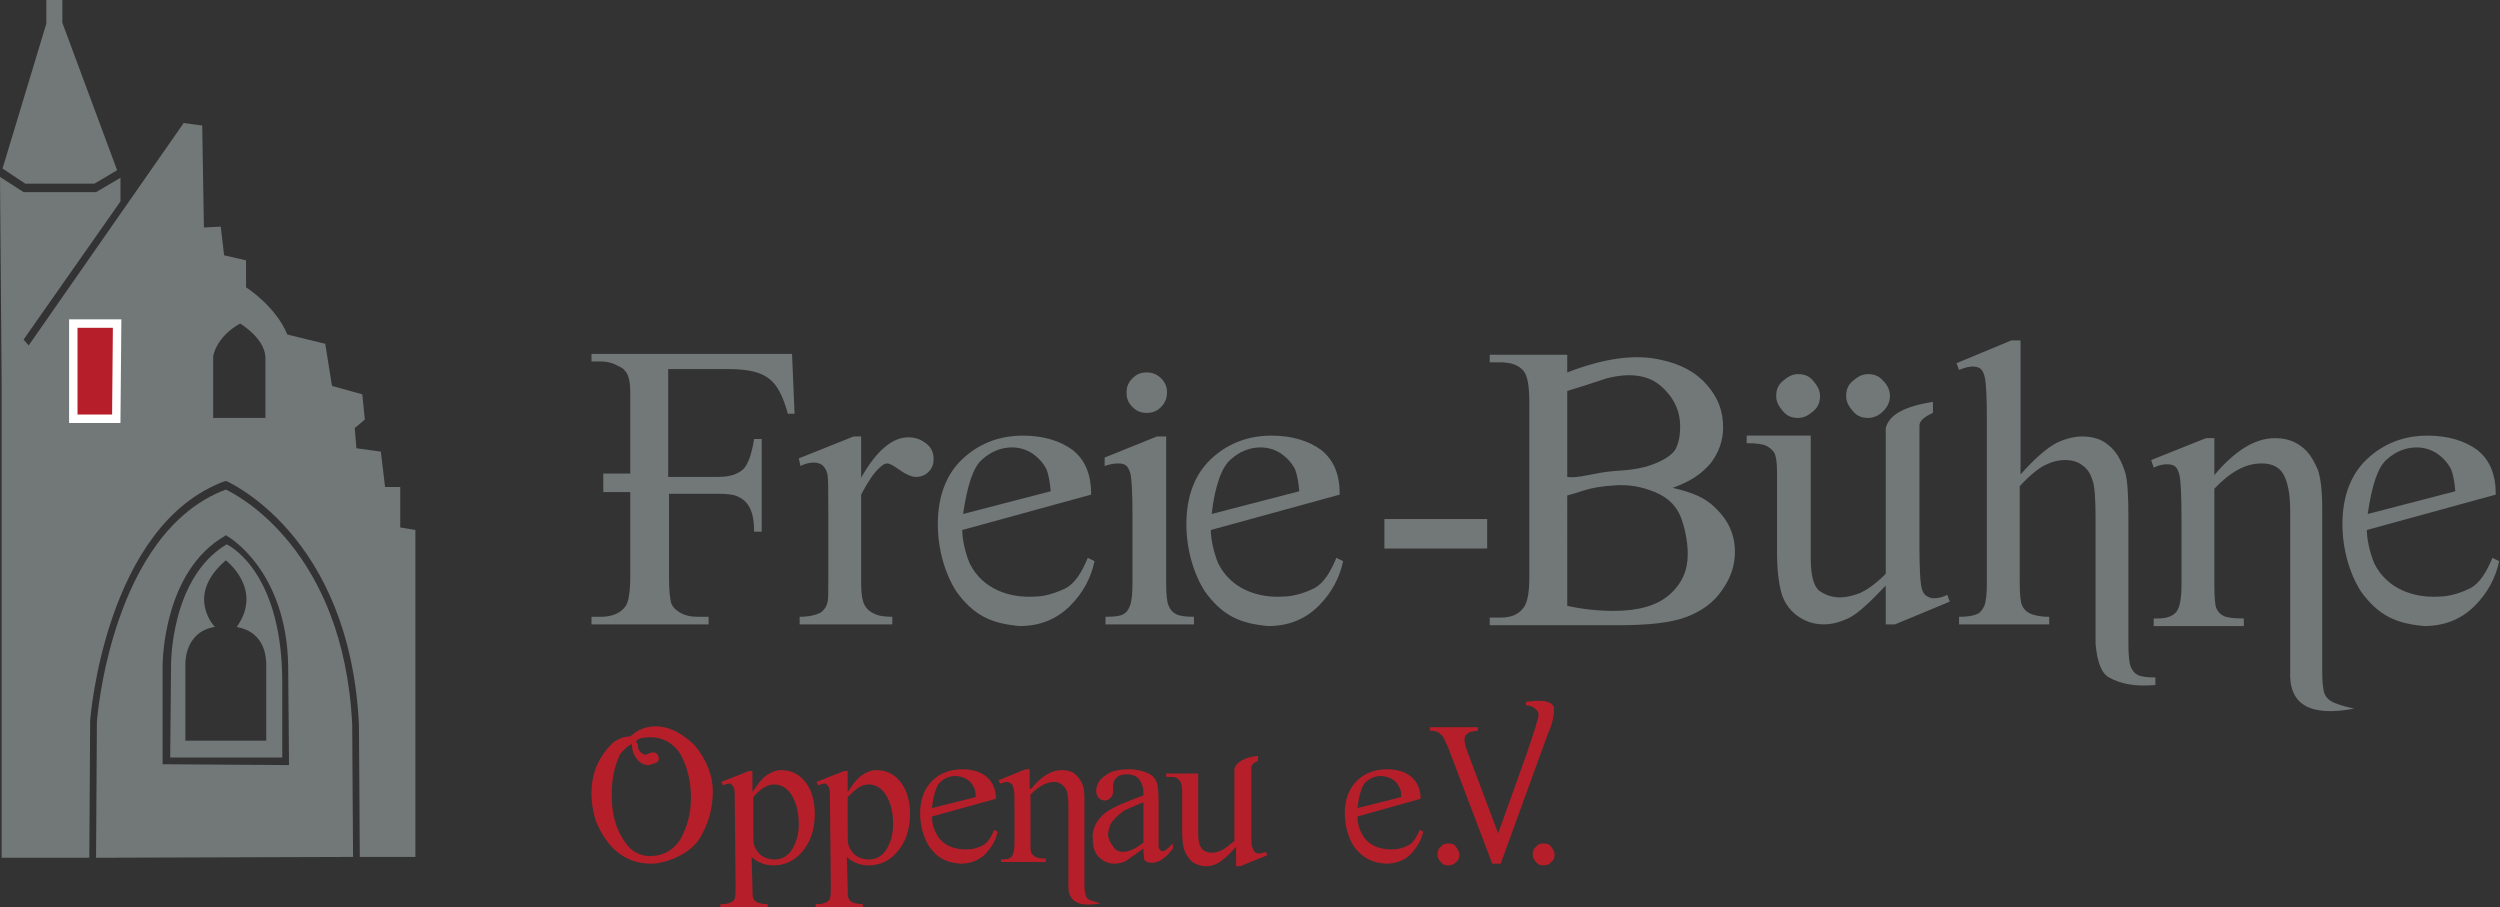 <?xml version="1.0" encoding="UTF-8"?>
<svg xmlns="http://www.w3.org/2000/svg" viewBox="0 0 296.7 107.7">
  <rect x="0" y="0" width="296.7" height="107.7" fill="#333333" stroke="none"/>
  <g fill="#727777">
    <path d="m79.3 43.9v12.7h5.9c1.4 0 2.3-.3 3-.9.6-.6 1-1.8 1.3-3.6h.9v11h-.9c0-1.3-.2-2.2-.5-2.8s-.7-1-1.3-1.3c-.5-.3-1.4-.4-2.4-.4h-5.9v9.8c0 1.7.1 2.7.3 3.3.2.4.5.7 1 1 .7.4 1.4.5 2.2.5h1.2v.9h-13.9v-.9h1.1c1.3 0 2.3-.4 2.9-1.2.4-.5.6-1.7.6-3.7v-9.9h-3.2v-2.2h3.2v-9.7c0-.8-.1-1.5-.3-2-.2-.4-.5-.8-1-1-.7-.4-1.4-.6-2.2-.6h-1.1v-.9h23.8l.3 7.1h-.8c-.4-1.5-.9-2.6-1.4-3.3s-1.2-1.2-2-1.5-2-.5-3.7-.5h-7.1z"></path>
    <path d="m102.2 51.9v4.8c1.8-3.2 3.7-4.8 5.6-4.8.9 0 1.6.3 2.2.8s.8 1.1.8 1.8c0 .6-.2 1.1-.6 1.5s-.9.6-1.5.6c-.5 0-1.2-.3-1.9-.8s-1.2-.8-1.5-.8-.6.2-.9.5c-.7.6-1.4 1.7-2.2 3.2v10.4c0 1.2.1 2.1.4 2.7.2.4.6.8 1.1 1 .5.3 1.3.4 2.2.4v.9h-11v-.9c1.1 0 1.9-.2 2.5-.5.4-.3.7-.7.8-1.2.1-.3.1-1 .1-2.3v-8.4c0-2.5 0-4-.1-4.5s-.3-.8-.6-1.1c-.3-.2-.6-.3-1-.3-.5 0-1 .1-1.6.4l-.2-.9 6.5-2.6h.9z"></path>
    <path d="m114.2 62.9c0 1 .3 2.6.9 4 1.5 3 4.7 4.1 7.7 3.9 1.4 0 2.9-.6 3.7-1 1.1-.6 1.9-1.9 2.6-3.6l.8.4c-.4 1.9-1.3 3.7-2.9 5.3s-3.6 2.4-6 2.4c-3.3-.3-5.4-1.2-7.5-4.1-1.4-2.2-2.2-5.1-2.2-8 0-3.3 1-5.9 2.9-7.7s4.3-2.8 7.2-2.8c2.4 0 4.4.6 5.9 1.7 1.5 1.2 2.2 2.9 2.2 5.3zm.1-1.9 10.4-2.7c-.1-1.2-.3-2.1-.5-2.6-.4-.8-1-1.4-1.7-1.9-.8-.5-1.6-.7-2.4-.7-1.3 0-2.5.5-3.5 1.4-1.1.9-1.8 3.1-2.3 6.5z"></path>
    <path d="m143.7 62.9c0 1 .3 2.6.9 4 1.5 3 4.7 4.1 7.7 3.9 1.4 0 2.9-.6 3.7-1 1.1-.6 1.9-1.9 2.6-3.6l.8.4c-.4 1.9-1.3 3.7-2.9 5.3s-3.6 2.4-6 2.4c-3.3-.3-5.4-1.2-7.5-4.1-1.4-2.2-2.2-5.1-2.2-8 0-3.3 1-5.9 2.9-7.7s4.3-2.8 7.2-2.8c2.4 0 4.4.6 5.9 1.7 1.5 1.2 2.2 2.9 2.2 5.3zm.1-1.9 10.4-2.7c-.1-1.2-.3-2.1-.5-2.6-.4-.8-1-1.4-1.7-1.9-.8-.5-1.6-.7-2.4-.7-1.3 0-2.5.5-3.5 1.4-1.1.9-1.9 3.1-2.3 6.5z"></path>
    <path d="m280.9 62.9c0 1 .3 2.6.9 4 1.5 3 4.7 4.1 7.7 3.9 1.4 0 2.9-.6 3.7-1 1.1-.6 1.9-1.9 2.6-3.6l.8.4c-.4 1.9-1.3 3.7-2.9 5.3s-3.6 2.4-6 2.4c-3.3-.3-5.4-1.2-7.5-4.1-1.4-2.2-2.2-5.1-2.2-8 0-3.3 1-5.9 2.9-7.7s4.3-2.8 7.2-2.8c2.4 0 4.4.6 5.9 1.7 1.5 1.2 2.2 2.9 2.2 5.3zm.1-1.9 10.4-2.7c-.1-1.2-.3-2.1-.5-2.6-.4-.8-1-1.4-1.7-1.9-.8-.5-1.6-.7-2.4-.7-1.3 0-2.5.5-3.5 1.4-1.1.9-1.8 3.1-2.3 6.5z"></path>
    <path d="m138.4 51.8v17.4c0 1.4.1 2.3.3 2.7.2.5.5.8.9 1s1.1.3 2.1.3v.9h-10.5v-.9c1.1 0 1.8-.1 2.1-.3.4-.2.6-.5.8-1s.3-1.4.3-2.7v-8.3c0-2.4-.1-3.9-.2-4.5-.1-.5-.3-.9-.5-1.1s-.5-.3-1-.3-1 .1-1.6.3v-1l6.2-2.5zm-2.3-7.6c.6 0 1.2.2 1.7.7s.7 1 .7 1.7c0 .6-.2 1.2-.7 1.7s-1 .7-1.7.7-1.2-.2-1.7-.7-.7-1-.7-1.7.2-1.2.7-1.7 1-.7 1.7-.7z"></path>
    <path d="m164.3 61.6h12.2v3.5h-12.2z"></path>
    <path d="m198.5 57.9c2.3.5 3.9 1.2 5 2.3 1.6 1.5 2.4 3.2 2.4 5.3 0 1.6-.5 3.1-1.5 4.5-1 1.5-2.4 2.5-4.2 3.2s-4.5 1-8.1 1h-15.3v-.9h1.2c1.4 0 2.3-.4 2.9-1.3.4-.6.6-1.8.6-3.5v-20.7c0-2-.2-3.2-.7-3.8-.6-.7-1.5-1-2.8-1h-1.2v-.9h9.2v2.1c4.4-1.7 8.1-2.2 11.1-1.5 2.4.5 4.2 1.5 5.5 3s1.9 3.1 1.9 5c0 1.6-.5 3-1.5 4.3-1.1 1.3-2.5 2.2-4.5 2.9zm-12.5-1.3c.6.1 1.4 0 2.4-.2s2-.4 3.2-.5c1.8-.1 3.3-.3 4.6-.8s2.2-1.1 2.6-1.7c.4-.7.6-1.6.6-2.8 0-1.9-.8-3.5-2.3-4.8s-3.7-1.6-6.4-.9c-1.8.6-3.4 1.1-4.7 1.5zm0 15.3c1.8.4 3.7.6 5.5.6 2.9 0 5.1-.6 6.6-1.9s2.2-2.9 2.2-4.8c0-1.2-.2-2.6-.7-4.1s-1.5-2.6-3.2-3.3-3.2-.9-4.7-.8c-1.6.1-2.8.3-3.7.6s-1.6.5-2 .6z"></path>
    <path d="m229.4 47.7v1.3c-1.1.5-1.6 1-1.6 1.5v14.4c0 2.5.1 4 .2 4.6s.3 1 .6 1.2.6.3.9.3c.5 0 1-.1 1.6-.4l.3.8-6.5 2.7h-1.1v-4.6c-1.9 2-3.3 3.3-4.3 3.8s-2 .8-3.1.8c-1.2 0-2.3-.4-3.2-1.1s-1.5-1.6-1.8-2.7-.5-2.7-.5-4.7v-9.6c0-1-.1-1.8-.3-2.2s-.6-.7-1-.9-1.2-.3-2.3-.3v-.9h7.6v14.5c0 2 .3 3.3 1 3.9.7.5 1.5.8 2.5.8.7 0 1.5-.2 2.3-.5.9-.4 1.9-1.1 3.1-2.3v-17.3c.4-1.6 2.3-2.6 5.6-3.1zm-16-3.3c.7 0 1.3.2 1.8.8s.8 1.1.8 1.8-.2 1.3-.8 1.8-1.1.8-1.8.8-1.3-.2-1.8-.8-.8-1.1-.8-1.8.2-1.3.8-1.8 1.1-.8 1.8-.8zm8.3 0c.7 0 1.3.2 1.8.8.5.5.8 1.1.8 1.8s-.3 1.3-.8 1.8-1.1.8-1.8.8-1.3-.2-1.8-.8-.8-1.1-.8-1.8.2-1.3.8-1.8 1.1-.8 1.8-.8z"></path>
    <path d="m239.8 40.5v15.8c1.7-1.9 3.1-3.1 4.2-3.7 1-.5 2.1-.8 3.1-.8 1.2 0 2.3.3 3.1 1 .9.7 1.5 1.7 2 3.2.3 1 .4 2.8.4 5.5v14.9c0 1.4.1 2.3.3 2.8.2.4.4.7.8.9s1.1.3 2.1.3v.9c-2.3.2-4.1-.1-5.5-.9-.9-.5-1.4-1.8-1.6-4v-14.9c0-2.4-.1-3.9-.4-4.6-.2-.7-.6-1.3-1.2-1.7-.5-.4-1.2-.6-2-.6s-1.6.2-2.4.6-1.8 1.2-3 2.5v11.4c0 1.5.1 2.4.3 2.8s.5.7.9.9 1.2.4 2.3.4v.9h-10.7v-.9c1 0 1.7-.1 2.3-.4.3-.2.5-.5.7-.9.2-.5.3-1.4.3-2.7v-19.6c0-2.5-.1-4-.2-4.6s-.3-1-.5-1.2-.6-.3-1-.3c-.3 0-.9.1-1.6.4l-.3-.8 6.5-2.7h1.1z"></path>
    <path d="m262.7 56.5c2.5-3 4.9-4.5 7.3-4.5 1.2 0 2.2.3 3 .9.9.6 1.5 1.5 2.1 2.9.3.9.5 2.4.5 4.4v19.4c0 1.4.1 2.3.3 2.8.2.4.5.7.9.9s1.2.5 2.6.8c-5.3 1-7.8-.5-7.6-4.5v-19c0-2-.3-3.4-.8-4.3s-1.4-1.3-2.6-1.3c-1.9 0-3.7 1-5.6 3v11.4c0 1.5.1 2.4.2 2.7.2.5.5.8.9 1s1.2.3 2.4.3v.9h-10.7v-.9h.5c1.1 0 1.8-.3 2.2-.8s.6-1.6.6-3.2v-8c0-2.6-.1-4.2-.2-4.8s-.3-1-.5-1.2-.6-.3-1-.3c-.5 0-1 .1-1.6.4l-.3-.9 6.5-2.6h1v4.5z"></path>
  </g>
  <path d="m161.1 96.9c0 .5.1 1.3.5 2 .7 1.5 2.4 2 3.8 1.9.7 0 1.4-.3 1.8-.5.5-.3.9-.9 1.3-1.8l.4.2c-.2 1-.7 1.8-1.4 2.6-.8.8-1.8 1.2-3 1.2-1.6-.1-2.7-.6-3.8-2-.7-1.1-1.1-2.5-1.1-4 0-1.6.5-2.9 1.4-3.8s2.1-1.4 3.6-1.4c1.2 0 2.2.3 2.9.9s1.1 1.5 1.1 2.6zm0-1 5.2-1.3c0-.6-.1-1-.3-1.3-.2-.4-.5-.7-.9-.9s-.8-.3-1.2-.3c-.7 0-1.2.2-1.8.7-.4.3-.8 1.4-1 3.1z" fill="#b61f29"></path>
  <path d="m110.6 96.9c0 .5.1 1.3.5 2 .7 1.5 2.4 2 3.8 1.9.7 0 1.4-.3 1.8-.5.5-.3.9-.9 1.3-1.8l.4.2c-.2 1-.7 1.8-1.4 2.6-.8.8-1.8 1.2-3 1.2-1.6-.1-2.7-.6-3.7-2-.7-1.1-1.1-2.5-1.1-4 0-1.6.5-2.9 1.4-3.8s2.1-1.4 3.6-1.4c1.2 0 2.2.3 2.9.9s1.1 1.5 1.1 2.6zm0-1 5.2-1.3c0-.6-.1-1-.3-1.3-.2-.4-.5-.7-.9-.9s-.8-.3-1.2-.3c-.7 0-1.2.2-1.8.7-.4.3-.8 1.4-1 3.1z" fill="#b61f29"></path>
  <path d="m77.8 86.2c1.5 0 3 .7 4.6 2.2 1.5 1.8 2.2 3.7 2.2 5.5 0 2-.5 3.8-1.5 5.5-.7 1.2-2.1 2.2-4 2.8-.7.2-1.3.3-1.8.3-3 0-5.2-1.7-6.6-5.1-.3-1-.5-2.1-.5-3.1v-.2c0-2.4.9-4.4 2.6-6 .7-.5 1.4-.7 2-.7 1-.9 2-1.2 3-1.2zm-2.1 2.1v.2c0 .5.3.9.9 1.1.4-.2.7-.3.9-.3.4 0 .6.2.7.7 0 .3-.2.5-.5.6l-.7.2c-.9 0-1.5-.6-1.9-1.6l-.1-.7v-.2c-.5.2-.9.6-1.4 1.2-.7 1.5-1 3-1 4.8 0 2.7.7 4.8 2.2 6.4.7.6 1.5.9 2.3.9 1.5 0 2.7-.6 3.6-1.9.9-1.6 1.3-3.2 1.3-4.9v-.2c0-1.8-.4-3.6-1.3-5.2-.9-1.3-2.1-1.9-3.5-1.9-1.1 0-1.7.2-1.7.6z" fill="#b61f29"></path>
  <path d="m85.6 92.8 3.3-1.3h.4v2.5c.6-.9 1.1-1.6 1.7-2s1.1-.6 1.7-.6c1.1 0 2 .4 2.7 1.2.9 1 1.3 2.4 1.3 4 0 1.8-.5 3.4-1.6 4.6-.9 1-2 1.5-3.3 1.5-.6 0-1.1-.1-1.5-.3-.3-.1-.7-.3-1.1-.7l.1 3.5c0 .7 0 1.2.1 1.4s.2.4.5.5c.2.1.6.2 1.2.2v.4h-5.6v-.4h.3c.4 0 .8-.1 1.1-.3.1-.1.3-.2.3-.4.1-.2.1-.7.1-1.5l-.1-10.3c0-.7 0-1.1-.1-1.3s-.2-.3-.3-.4c.1-.1-.1-.1-.3-.1s-.4.1-.7.2zm3.8 1.8v4c0 .9 0 1.4.1 1.7.1.4.4.8.8 1.2.4.3 1 .5 1.6.5.8 0 1.4-.3 1.9-.9.6-.8 1-1.9 1-3.3 0-1.6-.4-2.9-1.1-3.8-.5-.6-1.1-.9-1.8-.9-.4 0-.8.1-1.1.3-.3.1-.8.5-1.4 1.2z" fill="#b61f29"></path>
  <path d="m96.9 92.8 3.3-1.3h.4v2.5c.6-.9 1.1-1.6 1.7-2s1.1-.6 1.7-.6c1.1 0 2 .4 2.7 1.2.9 1 1.3 2.4 1.3 4 0 1.8-.5 3.4-1.6 4.6-.9 1-2 1.5-3.3 1.5-.6 0-1.1-.1-1.5-.3-.3-.1-.7-.3-1.1-.7l.1 3.5c0 .7 0 1.2.1 1.4s.2.4.5.5c.2.1.6.2 1.2.2v.4h-5.6v-.4h.3c.4 0 .8-.1 1.1-.3.1-.1.3-.2.3-.4.1-.2.1-.7.1-1.5l-.1-10.3c0-.7 0-1.1-.1-1.3s-.2-.3-.3-.4c.1-.1-.1-.1-.3-.1s-.4.1-.7.2zm3.7 1.8v4c0 .9 0 1.4.1 1.7.1.4.4.8.8 1.2.4.3 1 .5 1.6.5.8 0 1.4-.3 1.9-.9.6-.8 1-1.9 1-3.3 0-1.6-.4-2.9-1.1-3.8-.5-.6-1.1-.9-1.8-.9-.4 0-.8.1-1.1.3-.2.1-.7.5-1.4 1.2z" fill="#b61f29"></path>
  <path d="m122.4 93.6c1.2-1.5 2.4-2.2 3.6-2.2.6 0 1.1.1 1.5.4s.8.8 1 1.4c.2.5.2 1.2.2 2.2v9.6c0 .7.1 1.1.2 1.4.1.2.2.3.4.4s.6.2 1.3.4c-2.6.5-3.9-.2-3.8-2.2v-9.4c0-1-.1-1.7-.4-2.1s-.7-.7-1.3-.7c-.9 0-1.8.5-2.8 1.5v5.6c0 .7 0 1.2.1 1.3.1.2.3.4.5.5s.6.2 1.2.2v.4h-5.3v-.3h.2c.5 0 .9-.1 1.1-.4s.3-.8.3-1.6v-4c0-1.3 0-2.1-.1-2.4s-.1-.5-.3-.6-.3-.2-.5-.2-.5.1-.8.2l-.2-.4 3.2-1.3h.5v2.3z" fill="#b61f29"></path>
  <path d="m135.7 100.7c-1.1.8-1.8 1.3-2.1 1.5-.4.2-.9.3-1.4.3-.7 0-1.3-.3-1.8-.8s-.7-1.2-.7-2c-.1-.8.1-1.6.6-2.3.4-.6 1-1.1 1.8-1.5.7-.4 2-.9 3.6-1.5v-.4c0-.6-.2-1.1-.5-1.5s-.8-.6-1.5-.6c-.5 0-.9.1-1.2.4s-.4.6-.4.9v.7c0 .4-.1.6-.3.8s-.4.3-.7.3-.5-.1-.7-.3-.3-.5-.3-.8c0-.7.3-1.3 1-1.8.7-.6 1.7-.8 2.9-.8.9 0 1.7.2 2.3.5.5.2.8.6 1 1.1.1.3.2 1 .2 2v3.6 1.9c0 .2.1.4.2.5s.2.1.3.1.2 0 .3-.1c.2-.1.5-.4.9-.8v.6c-.9 1.2-1.7 1.7-2.5 1.7-.4 0-.7-.1-.9-.4 0-.2-.1-.6-.1-1.3zm0-.7v-4.8c-1.2.5-1.9.8-2.3 1-.8.6-1.3 1.1-1.6 1.6-.2.5-.3 1-.3 1.4.1.5.4 1 .7 1.4s.7.5 1.1.5c.6 0 1.4-.3 2.4-1.1z" fill="#b61f29"></path>
  <path d="m149.3 89.7v.6c-.5.2-.8.5-.8.8v7.1c0 1.2 0 2 .1 2.3s.2.5.3.6.3.2.5.2.5-.1.8-.2l.2.4-3.2 1.3h-.5v-2.3c-.9 1-1.6 1.6-2.1 1.9s-1 .4-1.5.4c-.6 0-1.1-.2-1.6-.5-.4-.4-.7-.8-.9-1.3s-.3-1.3-.3-2.3v-4.8c0-.5-.1-.9-.2-1.1s-.3-.4-.5-.5-.6-.1-1.2-.1v-.4h3.8v7.1c0 1 .2 1.6.5 1.9s.7.4 1.2.4c.3 0 .7-.1 1.1-.3s.9-.6 1.5-1.1v-8.6c.3-.8 1.2-1.3 2.8-1.5z" fill="#b61f29"></path>
  <path d="m171.9 100.1c.4 0 .7.1.9.4s.4.6.4.9c0 .4-.1.7-.4.9-.2.3-.6.4-.9.4-.4 0-.7-.1-.9-.4-.3-.3-.4-.6-.4-.9s.1-.7.4-.9c.2-.3.5-.4.9-.4z" fill="#b61f29"></path>
  <path d="m183.2 100.1c.4 0 .7.1.9.4s.4.6.4.9c0 .4-.1.7-.4.9-.2.3-.6.4-.9.4-.4 0-.7-.1-.9-.4-.3-.3-.4-.6-.4-.9s.1-.7.4-.9c.2-.3.5-.4.9-.4z" fill="#b61f29"></path>
  <path d="m184.4 83.9c.1.8-.1 1.9-.7 3.2l-5.6 15.4h-1l-5.2-13.7c-.3-.7-.5-1.1-.6-1.3-.2-.3-.4-.4-.6-.6-.3-.1-.6-.2-1-.2v-.4h5.7v.4c-.7.1-1.1.2-1.3.4s-.3.4-.3.7c0 .4.2 1 .5 1.8l3.5 9.3 3.3-9.2c1-2.9 1.5-4.5 1.5-4.9 0-.2-.1-.4-.3-.6s-.5-.4-1-.5c0 0-.1 0-.2 0v-.4c1.9-.3 3-.1 3.3.6z" fill="#b61f29"></path>
  <path d="m26.8 58.1c-13.6 5.1-15.3 27.3-15.3 27.6l-.1 16.1 30.5-.1-.1-15.7c-1-20.8-13.7-27.3-15-27.9zm7.5 32.7-15-.1v-11.7c0-.5.1-11.2 7.4-15.4l.1-.1.1.1c.1 0 7.1 4 7.3 15.4z" fill="#727777"></path>
  <path d="m26.9 64.6c-6.7 4-6.6 14.3-6.6 14.4l-.1 10.9h13.3v-8.9c0-12.4-5.6-15.9-6.6-16.4zm4.7 14.4v8.9h-9.6v-9s-.2-3.9 3.5-4.5c0 0-3.6-3.7 1.3-7.9 0 0 4.5 3.4 1.3 7.9 0 .1 3.5.2 3.5 4.6z" fill="#727777"></path>
  <path d="m3 21.8h8.2l2.7-1.6-6.5-17.5v-2.7h-1.9v2.8l-5.2 17.2z" fill="#727777"></path>
  <path d="m47.5 62.6v-4.8h-1.8l-.5-4.2-2.9-.4-.2-2.4 1.2-1-.3-3-3.6-1-.8-5-4.5-1.1c-1.4-3.4-4.9-5.6-4.9-5.6v-3.2l-2.6-.6-.4-3.4-2 .1-.2-12.1-2.2-.3-18.4 26.4-.6-.7 11.5-16.4v-2.7-.1l-2.9 1.7h-8.6l-2.8-1.8.2 25.1v55.7h10.4l.1-16.2c0-.3 1.8-23.3 16-28.5h.1.1c.1.1 14.6 6.3 15.7 28.9l.1 15.7h6.6v-38.8zm-33.7-12.9h-5.1v-11.3h5.2zm17.7-.1h-6.2v-7.3s.3-2.3 3.2-3.9c0 0 2.9 1.7 3 4z" fill="#727777"></path>
  <path d="m13.8 49.7h-5.1v-11.3h5.2z" fill="#b61f29" stroke="#fff"></path>
</svg>
